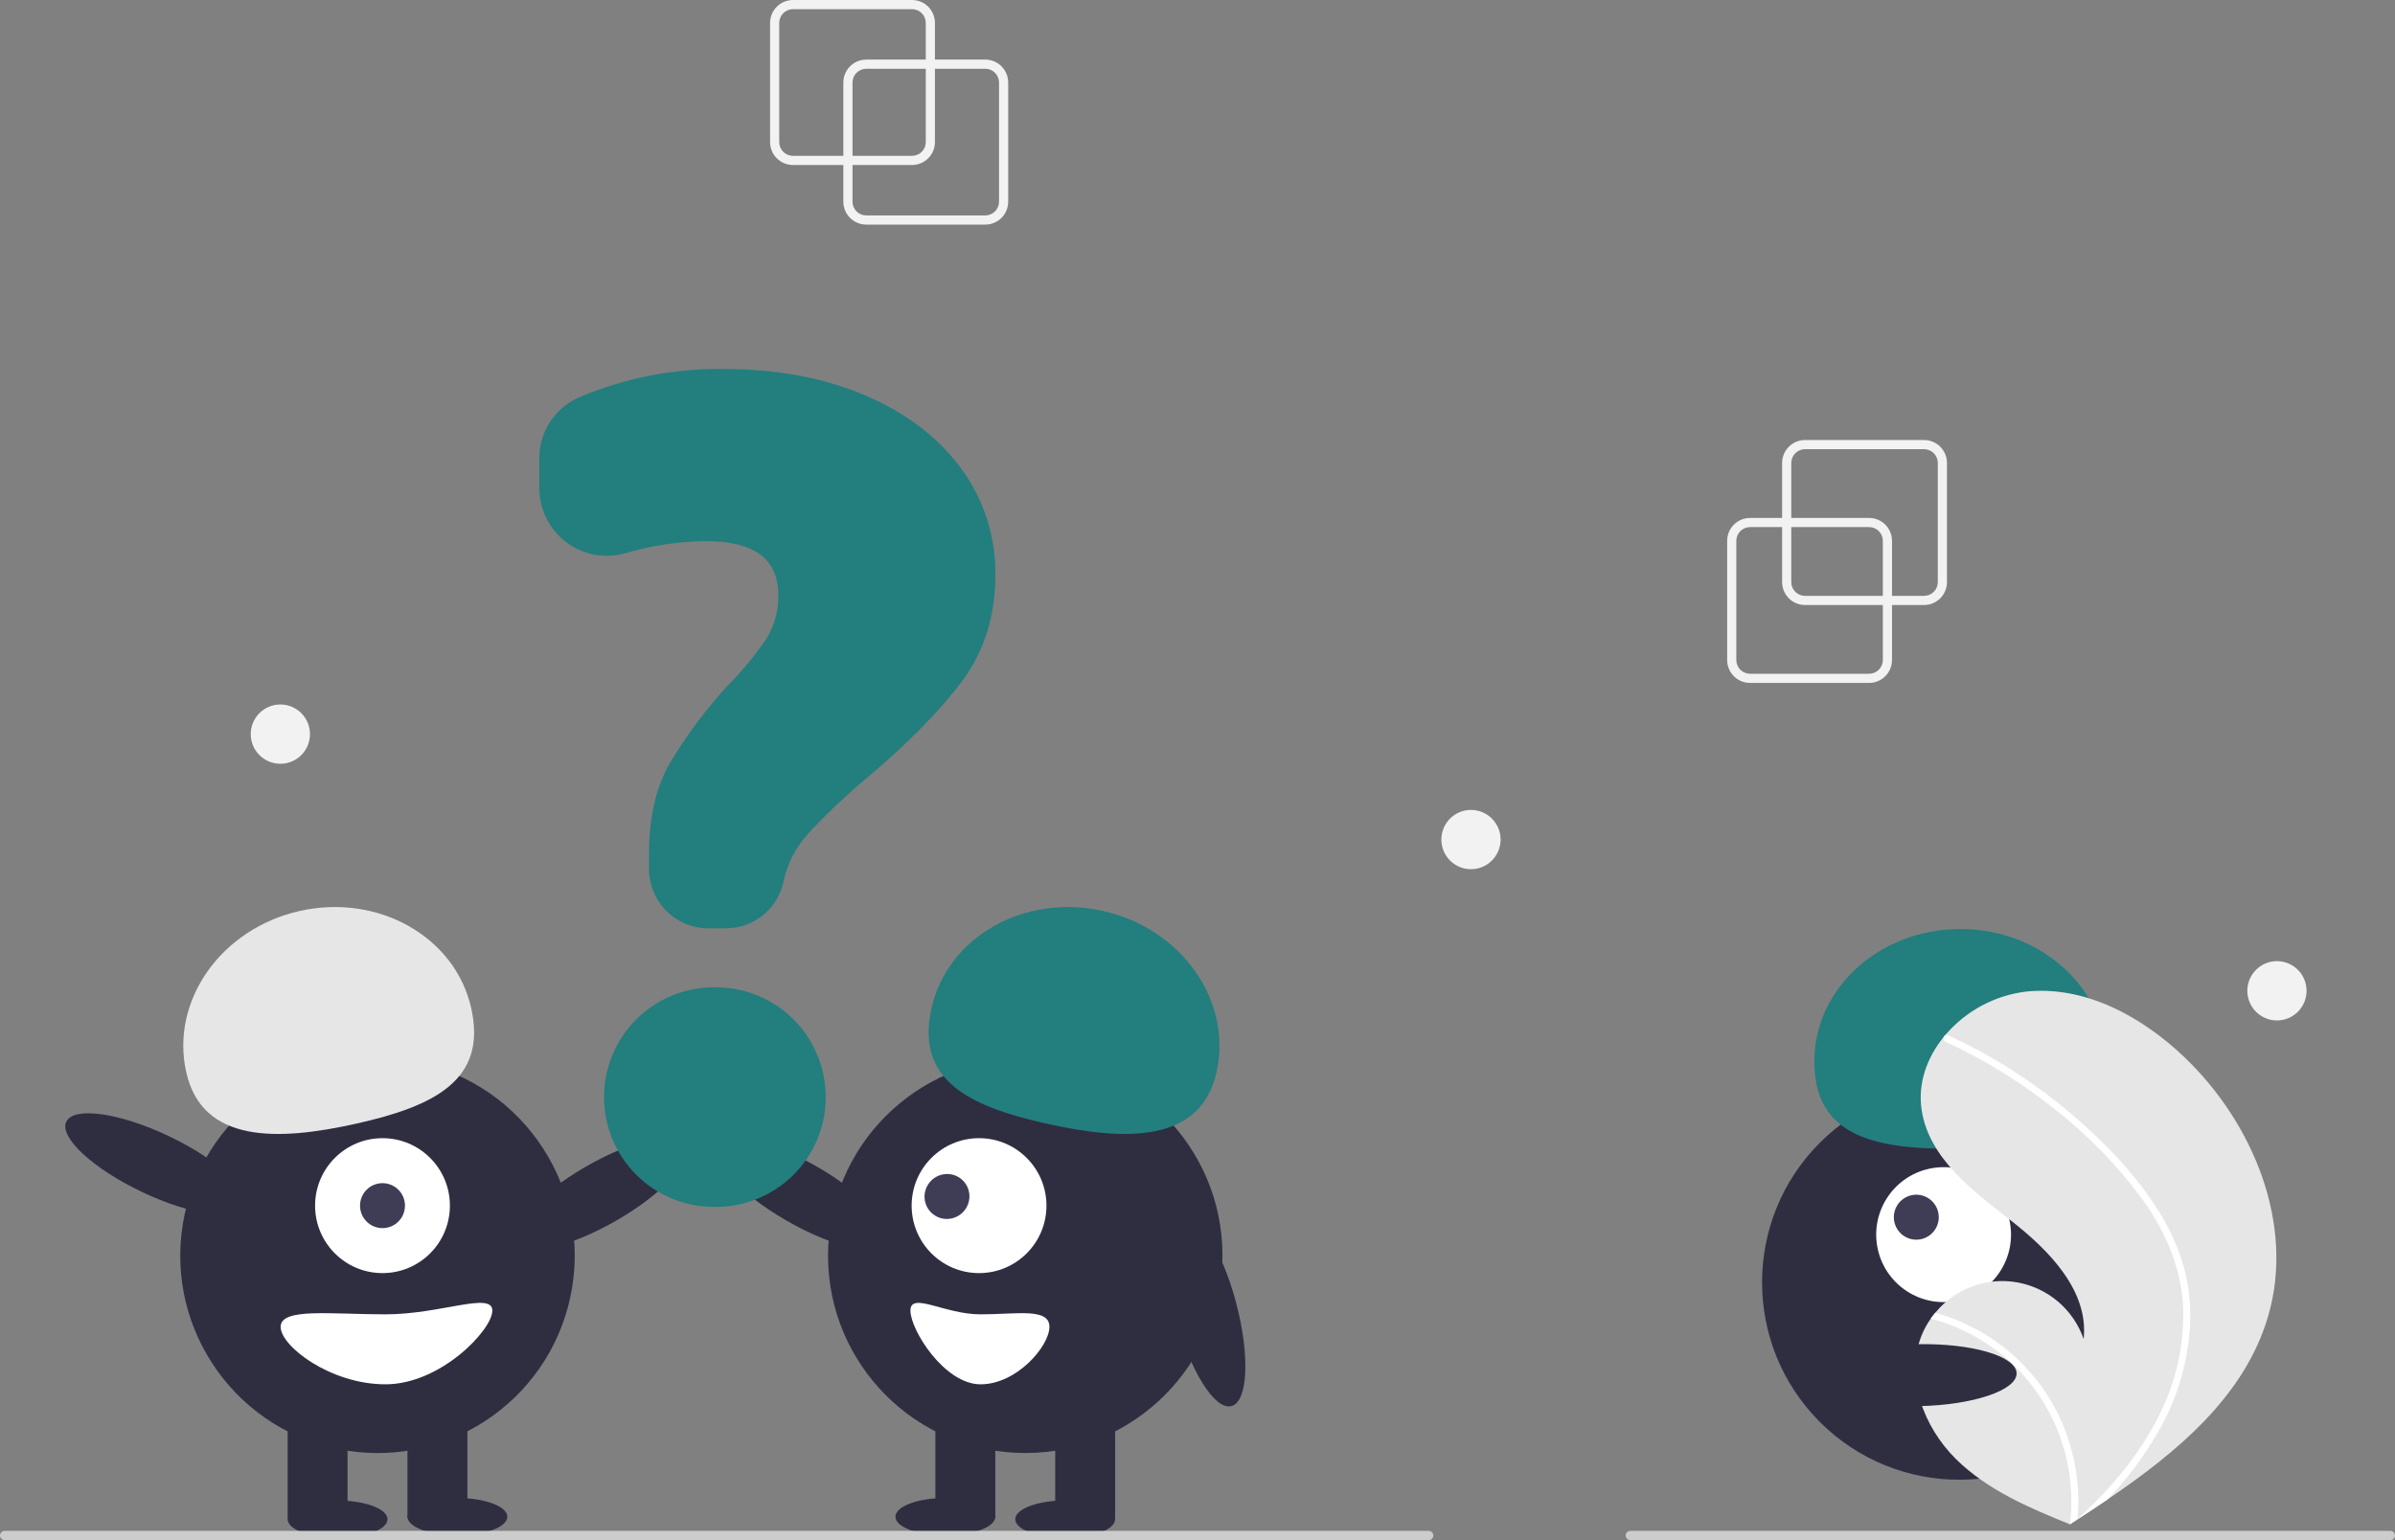 <svg width="398" height="256" viewBox="0 0 398 256" fill="none" xmlns="http://www.w3.org/2000/svg">
<rect x="0" y="0" width="398" height="256" fill="#808080" stroke="none"/>
<g clip-path="url(#clip0_1148_13242)">
<path d="M348.766 236.366C361.565 223.552 361.565 202.776 348.766 189.962C335.967 177.147 315.216 177.147 302.417 189.962C289.618 202.776 289.618 223.552 302.417 236.366C315.216 249.181 335.967 249.181 348.766 236.366Z" fill="#2F2E41"/>
<path d="M325.409 216.183C331.449 214.844 335.262 208.857 333.925 202.809C332.588 196.762 326.607 192.945 320.567 194.283C314.527 195.622 310.715 201.609 312.052 207.657C313.389 213.704 319.369 217.521 325.409 216.183Z" fill="white"/>
<path d="M319.257 205.984C321.271 205.538 322.542 203.542 322.096 201.526C321.65 199.51 319.657 198.238 317.644 198.684C315.63 199.13 314.359 201.126 314.805 203.142C315.251 205.158 317.244 206.43 319.257 205.984Z" fill="#3F3D56"/>
<path d="M324.296 190.978C310.893 190.954 301.483 188.557 301.506 176.399C301.528 164.241 312.412 154.405 325.816 154.43C339.219 154.455 350.067 164.331 350.045 176.489C350.022 188.647 337.7 191.003 324.296 190.978Z" fill="#237E7E"/>
<path d="M376.96 218.645C373.115 231.999 361.889 241.346 350.179 249.287C348.544 250.396 346.909 251.479 345.273 252.537C345.262 252.542 345.25 252.553 345.239 252.558C345.16 252.608 345.081 252.659 345.008 252.71C344.67 252.928 344.333 253.146 343.998 253.361L344.182 253.444C344.182 253.444 344.362 253.54 344.165 253.459C344.106 253.435 344.044 253.413 343.986 253.388C337.183 250.641 330.259 247.692 325.046 242.546C319.638 237.202 316.478 228.821 319.406 221.801C319.791 220.881 320.277 220.007 320.856 219.196C321.093 218.855 321.349 218.53 321.615 218.21C323.231 216.236 325.342 214.729 327.732 213.843C330.122 212.957 332.705 212.724 335.215 213.168C337.724 213.613 340.07 214.719 342.012 216.372C343.953 218.025 345.42 220.167 346.261 222.576C347.121 214.556 340.516 207.838 334.16 202.882C327.801 197.928 320.575 192.532 319.346 184.557C318.659 180.12 320.2 175.82 323.008 172.368C323.095 172.263 323.181 172.158 323.271 172.056C326.688 168.036 331.495 165.454 336.731 164.827C346.482 163.812 355.953 168.98 363.037 175.767C374.438 186.688 381.33 203.463 376.96 218.645Z" fill="#E6E6E6"/>
<path d="M358.632 201.181C360.503 204.096 361.94 207.268 362.897 210.598C363.706 213.575 364.066 216.656 363.965 219.739C363.704 226.083 361.925 232.272 358.778 237.784C356.407 241.966 353.518 245.832 350.179 249.288C348.544 250.397 346.909 251.481 345.273 252.539C345.262 252.544 345.25 252.554 345.239 252.559C345.16 252.61 345.081 252.66 345.008 252.711C344.67 252.929 344.333 253.147 343.998 253.363C343.998 253.363 344.362 253.542 344.165 253.461C344.106 253.436 344.044 253.414 343.986 253.389C344.595 248.385 343.998 243.306 342.244 238.58C340.49 233.854 337.629 229.618 333.903 226.227C330.168 222.887 325.697 220.478 320.855 219.197C321.093 218.857 321.349 218.531 321.615 218.211C323.485 218.736 325.305 219.426 327.054 220.272C333.305 223.277 338.423 228.218 341.651 234.362C344.548 239.942 345.794 246.232 345.245 252.496C345.524 252.243 345.804 251.984 346.076 251.727C351.245 246.902 355.836 241.363 358.944 234.971C361.639 229.558 362.964 223.565 362.802 217.518C362.548 210.925 359.924 204.818 356.126 199.502C351.962 193.83 347.044 188.755 341.507 184.418C335.926 179.943 329.82 176.169 323.325 173.179C323.178 173.111 323.064 172.988 323.005 172.838C322.946 172.687 322.947 172.519 323.008 172.369C323.051 172.235 323.146 172.123 323.271 172.058C323.335 172.03 323.405 172.017 323.475 172.02C323.546 172.023 323.614 172.042 323.676 172.075C324.478 172.445 325.274 172.819 326.065 173.21C332.645 176.467 338.796 180.529 344.376 185.304C349.766 189.905 354.84 195.161 358.632 201.181Z" fill="white"/>
<path d="M56.096 255.656C60.678 255.656 64.393 254.261 64.393 252.541C64.393 250.821 60.678 249.426 56.096 249.426C51.514 249.426 47.799 250.821 47.799 252.541C47.799 254.261 51.514 255.656 56.096 255.656Z" fill="#2F2E41"/>
<path d="M76.01 255.242C80.593 255.242 84.307 253.847 84.307 252.127C84.307 250.406 80.593 249.012 76.01 249.012C71.428 249.012 67.713 250.406 67.713 252.127C67.713 253.847 71.428 255.242 76.01 255.242Z" fill="#2F2E41"/>
<path d="M102.445 202.883C110.286 198.357 115.491 192.691 114.072 190.226C112.654 187.762 105.147 189.433 97.306 193.958C89.466 198.484 84.26 204.15 85.679 206.615C87.098 209.079 94.604 207.408 102.445 202.883Z" fill="#2F2E41"/>
<path d="M95.084 213.978C97.984 196.09 85.85 179.235 67.983 176.333C50.116 173.43 33.282 185.578 30.383 203.466C27.483 221.354 39.617 238.209 57.484 241.112C75.35 244.014 92.185 231.866 95.084 213.978Z" fill="#2F2E41"/>
<path d="M57.755 234.473H47.799V252.333H57.755V234.473Z" fill="#2F2E41"/>
<path d="M77.669 234.473H67.713V252.333H77.669V234.473Z" fill="#2F2E41"/>
<path d="M63.563 211.628C69.749 211.628 74.764 206.608 74.764 200.414C74.764 194.22 69.749 189.199 63.563 189.199C57.376 189.199 52.361 194.22 52.361 200.414C52.361 206.608 57.376 211.628 63.563 211.628Z" fill="white"/>
<path d="M63.564 204.152C65.626 204.152 67.298 202.479 67.298 200.414C67.298 198.349 65.626 196.676 63.564 196.676C61.502 196.676 59.83 198.349 59.83 200.414C59.83 202.479 61.502 204.152 63.564 204.152Z" fill="#3F3D56"/>
<path d="M30.942 178.206C28.295 166.34 36.755 154.35 49.836 151.425C62.917 148.501 75.667 155.749 78.314 167.615C80.96 179.481 72.29 183.857 59.209 186.782C46.128 189.706 33.588 190.071 30.942 178.206Z" fill="#E6E6E6"/>
<path d="M40.625 200.525C41.843 197.955 36.201 192.724 28.024 188.841C19.846 184.958 12.231 183.893 11.013 186.464C9.796 189.034 15.438 194.265 23.615 198.148C31.792 202.031 39.408 203.095 40.625 200.525Z" fill="#2F2E41"/>
<path d="M46.635 220.56C46.635 223.771 54.894 230.113 64.059 230.113C73.224 230.113 81.817 221.072 81.817 217.86C81.817 214.649 73.224 218.483 64.059 218.483C54.894 218.483 46.635 217.348 46.635 220.56Z" fill="white"/>
<path d="M177.014 255.656C181.596 255.656 185.311 254.261 185.311 252.541C185.311 250.821 181.596 249.426 177.014 249.426C172.432 249.426 168.717 250.821 168.717 252.541C168.717 254.261 172.432 255.656 177.014 255.656Z" fill="#2F2E41"/>
<path d="M157.1 255.242C161.682 255.242 165.397 253.847 165.397 252.127C165.397 250.406 161.682 249.012 157.1 249.012C152.518 249.012 148.803 250.406 148.803 252.127C148.803 253.847 152.518 255.242 157.1 255.242Z" fill="#2F2E41"/>
<path d="M147.432 206.613C148.851 204.149 143.645 198.483 135.804 193.957C127.963 189.432 120.457 187.761 119.038 190.225C117.619 192.69 122.825 198.356 130.666 202.882C138.506 207.407 146.013 209.078 147.432 206.613Z" fill="#2F2E41"/>
<path d="M170.376 241.533C188.476 241.533 203.15 226.842 203.15 208.719C203.15 190.597 188.476 175.906 170.376 175.906C152.275 175.906 137.602 190.597 137.602 208.719C137.602 226.842 152.275 241.533 170.376 241.533Z" fill="#2F2E41"/>
<path d="M185.312 234.473H175.355V252.333H185.312V234.473Z" fill="#2F2E41"/>
<path d="M165.398 234.473H155.441V252.333H165.398V234.473Z" fill="#2F2E41"/>
<path d="M162.697 211.628C168.884 211.628 173.899 206.608 173.899 200.414C173.899 194.22 168.884 189.199 162.697 189.199C156.511 189.199 151.496 194.22 151.496 200.414C151.496 206.608 156.511 211.628 162.697 211.628Z" fill="white"/>
<path d="M159.999 201.523C161.462 200.06 161.471 197.695 160.02 196.24C158.568 194.786 156.206 194.793 154.743 196.257C153.28 197.72 153.27 200.085 154.722 201.54C156.173 202.994 158.536 202.987 159.999 201.523Z" fill="#3F3D56"/>
<path d="M173.901 186.782C160.819 183.857 152.15 179.481 154.796 167.615C157.442 155.749 170.192 148.501 183.274 151.425C196.355 154.35 204.815 166.34 202.168 178.206C199.522 190.071 186.982 189.706 173.901 186.782Z" fill="#237E7E"/>
<path d="M204.649 233.735C207.395 233.005 207.738 225.314 205.414 216.556C203.091 207.799 198.982 201.291 196.236 202.022C193.49 202.752 193.147 210.443 195.47 219.201C197.794 227.958 201.903 234.465 204.649 233.735Z" fill="#2F2E41"/>
<path d="M162.951 218.483C156.935 218.483 151.293 214.649 151.293 217.86C151.293 221.072 156.934 230.113 162.951 230.113C168.968 230.113 174.391 223.771 174.391 220.56C174.391 217.348 168.968 218.483 162.951 218.483Z" fill="white"/>
<path d="M120.596 154.317H117.686C115.079 154.314 112.579 153.276 110.735 151.43C108.892 149.584 107.855 147.081 107.852 144.471V142.024C107.852 135.965 108.998 130.891 111.26 126.944C114.001 122.353 117.199 118.052 120.805 114.105C123.198 111.695 125.37 109.074 127.294 106.274C128.675 104.098 129.387 101.565 129.344 98.988C129.344 92.909 125.388 89.954 117.251 89.954C112.737 90.006 108.252 90.68 103.922 91.957C102.252 92.435 100.495 92.517 98.787 92.199C97.08 91.881 95.47 91.17 94.084 90.123C92.698 89.076 91.573 87.721 90.799 86.165C90.024 84.609 89.621 82.894 89.621 81.155V76.203C89.612 74.071 90.22 71.982 91.372 70.189C92.525 68.396 94.172 66.977 96.114 66.103C103.761 62.835 112.008 61.211 120.321 61.335C129.031 61.335 136.892 62.799 143.689 65.687C150.498 68.582 155.878 72.664 159.679 77.82C163.468 82.939 165.482 89.158 165.414 95.53C165.414 102.372 163.548 108.331 159.869 113.241C156.229 118.102 151.012 123.424 144.363 129.059C140.859 131.976 137.539 135.107 134.421 138.435C132.408 140.607 130.985 143.259 130.288 146.139C129.9 148.43 128.714 150.509 126.939 152.006C125.164 153.503 122.917 154.322 120.596 154.317Z" fill="#237E7E"/>
<path d="M118.978 200.618H118.594C113.762 200.615 109.129 198.691 105.713 195.269C102.298 191.847 100.379 187.207 100.379 182.37C100.379 177.532 102.298 172.892 105.713 169.47C109.129 166.048 113.762 164.124 118.594 164.121H118.978C121.372 164.12 123.744 164.59 125.956 165.507C128.169 166.423 130.18 167.767 131.874 169.462C133.567 171.156 134.911 173.169 135.828 175.383C136.744 177.598 137.216 179.972 137.216 182.37C137.216 184.767 136.744 187.141 135.828 189.356C134.911 191.571 133.567 193.583 131.874 195.277C130.18 196.972 128.169 198.316 125.956 199.232C123.744 200.149 121.372 200.62 118.978 200.618Z" fill="#237E7E"/>
<path d="M237.43 256H0.761C0.559 256 0.366 255.92 0.223 255.777C0.08 255.634 0 255.441 0 255.238C0 255.036 0.08 254.843 0.223 254.7C0.366 254.557 0.559 254.477 0.761 254.477H237.43C237.632 254.477 237.826 254.557 237.968 254.7C238.111 254.843 238.191 255.036 238.191 255.238C238.191 255.441 238.111 255.634 237.968 255.777C237.826 255.92 237.632 256 237.43 256Z" fill="#CCCCCC"/>
<path d="M397.238 256H270.913C270.712 256 270.518 255.92 270.375 255.777C270.233 255.634 270.152 255.441 270.152 255.238C270.152 255.036 270.233 254.843 270.375 254.7C270.518 254.557 270.712 254.477 270.913 254.477H397.238C397.44 254.477 397.634 254.557 397.776 254.7C397.919 254.843 397.999 255.036 397.999 255.238C397.999 255.441 397.919 255.634 397.776 255.777C397.634 255.92 397.44 256 397.238 256Z" fill="#CCCCCC"/>
<path d="M318.835 233.744C327.884 233.567 335.174 231.118 335.118 228.274C335.063 225.43 327.682 223.268 318.634 223.445C309.585 223.622 302.295 226.071 302.351 228.915C302.406 231.759 309.787 233.921 318.835 233.744Z" fill="#2F2E41"/>
<path d="M310.608 113.522H290.823C289.814 113.521 288.847 113.119 288.133 112.405C287.42 111.691 287.019 110.723 287.018 109.713V89.903C287.019 88.893 287.42 87.925 288.133 87.211C288.847 86.497 289.814 86.095 290.823 86.094H310.608C311.617 86.095 312.584 86.497 313.298 87.211C314.011 87.925 314.412 88.893 314.413 89.903V109.713C314.412 110.723 314.011 111.691 313.298 112.405C312.584 113.119 311.617 113.521 310.608 113.522ZM290.823 87.618C290.217 87.618 289.637 87.859 289.209 88.288C288.781 88.716 288.54 89.297 288.54 89.903V109.713C288.54 110.319 288.781 110.9 289.209 111.328C289.637 111.757 290.217 111.998 290.823 111.999H310.608C311.214 111.998 311.794 111.757 312.222 111.328C312.65 110.9 312.891 110.319 312.891 109.713V89.903C312.891 89.297 312.65 88.716 312.222 88.288C311.794 87.859 311.214 87.618 310.608 87.618H290.823Z" fill="#F2F2F2"/>
<path d="M319.741 100.573H299.955C298.947 100.572 297.979 100.17 297.266 99.456C296.553 98.742 296.152 97.774 296.15 96.764V76.954C296.152 75.944 296.553 74.976 297.266 74.262C297.979 73.547 298.947 73.146 299.955 73.144H319.741C320.75 73.146 321.717 73.547 322.43 74.262C323.144 74.976 323.545 75.944 323.546 76.954V96.764C323.545 97.774 323.144 98.742 322.43 99.456C321.717 100.17 320.75 100.572 319.741 100.573ZM299.955 74.668C299.35 74.669 298.77 74.91 298.342 75.338C297.914 75.767 297.673 76.348 297.672 76.954V96.764C297.673 97.37 297.914 97.951 298.342 98.379C298.77 98.808 299.35 99.049 299.955 99.049H319.741C320.346 99.049 320.927 98.808 321.355 98.379C321.783 97.951 322.024 97.37 322.024 96.764V76.954C322.024 76.348 321.783 75.767 321.355 75.338C320.927 74.91 320.346 74.669 319.741 74.668H299.955Z" fill="#F2F2F2"/>
<path d="M163.737 37.335H143.951C142.943 37.334 141.976 36.932 141.262 36.218C140.549 35.504 140.148 34.535 140.146 33.525V13.716C140.148 12.706 140.549 11.738 141.262 11.023C141.976 10.309 142.943 9.907 143.951 9.906H163.737C164.746 9.907 165.713 10.309 166.427 11.023C167.14 11.738 167.541 12.706 167.542 13.716V33.525C167.541 34.535 167.14 35.504 166.427 36.218C165.713 36.932 164.746 37.334 163.737 37.335ZM143.951 11.43C143.346 11.431 142.766 11.672 142.338 12.1C141.91 12.529 141.669 13.11 141.668 13.716V33.525C141.669 34.131 141.91 34.712 142.338 35.141C142.766 35.569 143.346 35.81 143.951 35.811H163.737C164.343 35.81 164.923 35.569 165.351 35.141C165.779 34.712 166.02 34.131 166.02 33.525V13.716C166.02 13.11 165.779 12.529 165.351 12.1C164.923 11.672 164.343 11.431 163.737 11.43H143.951Z" fill="#F2F2F2"/>
<path d="M151.562 27.429H131.776C130.767 27.427 129.8 27.026 129.086 26.311C128.373 25.597 127.972 24.629 127.971 23.619V3.81C127.972 2.8 128.373 1.831 129.086 1.117C129.8 0.403 130.767 0.001 131.776 0H151.562C152.57 0.001 153.537 0.403 154.251 1.117C154.964 1.831 155.365 2.8 155.367 3.81V23.619C155.365 24.629 154.964 25.597 154.251 26.311C153.537 27.026 152.57 27.427 151.562 27.429ZM131.776 1.524C131.17 1.524 130.59 1.766 130.162 2.194C129.734 2.623 129.493 3.204 129.493 3.81V23.619C129.493 24.225 129.734 24.806 130.162 25.235C130.59 25.663 131.17 25.904 131.776 25.905H151.562C152.167 25.904 152.747 25.663 153.175 25.235C153.603 24.806 153.844 24.225 153.845 23.619V3.81C153.844 3.204 153.603 2.623 153.175 2.194C152.747 1.766 152.167 1.524 151.562 1.524H131.776Z" fill="#F2F2F2"/>
<path d="M244.447 144.487C247.165 144.487 249.368 142.281 249.368 139.56C249.368 136.839 247.165 134.633 244.447 134.633C241.729 134.633 239.525 136.839 239.525 139.56C239.525 142.281 241.729 144.487 244.447 144.487Z" fill="#F2F2F2"/>
<path d="M46.589 126.96C49.307 126.96 51.511 124.754 51.511 122.033C51.511 119.311 49.307 117.105 46.589 117.105C43.871 117.105 41.668 119.311 41.668 122.033C41.668 124.754 43.871 126.96 46.589 126.96Z" fill="#F2F2F2"/>
<path d="M378.382 169.628C381.1 169.628 383.303 167.422 383.303 164.701C383.303 161.979 381.1 159.773 378.382 159.773C375.664 159.773 373.461 161.979 373.461 164.701C373.461 167.422 375.664 169.628 378.382 169.628Z" fill="#F2F2F2"/>
</g>
<defs>
<clipPath id="clip0_1148_13242">
<rect width="398" height="256" fill="white"/>
</clipPath>
</defs>
</svg>
